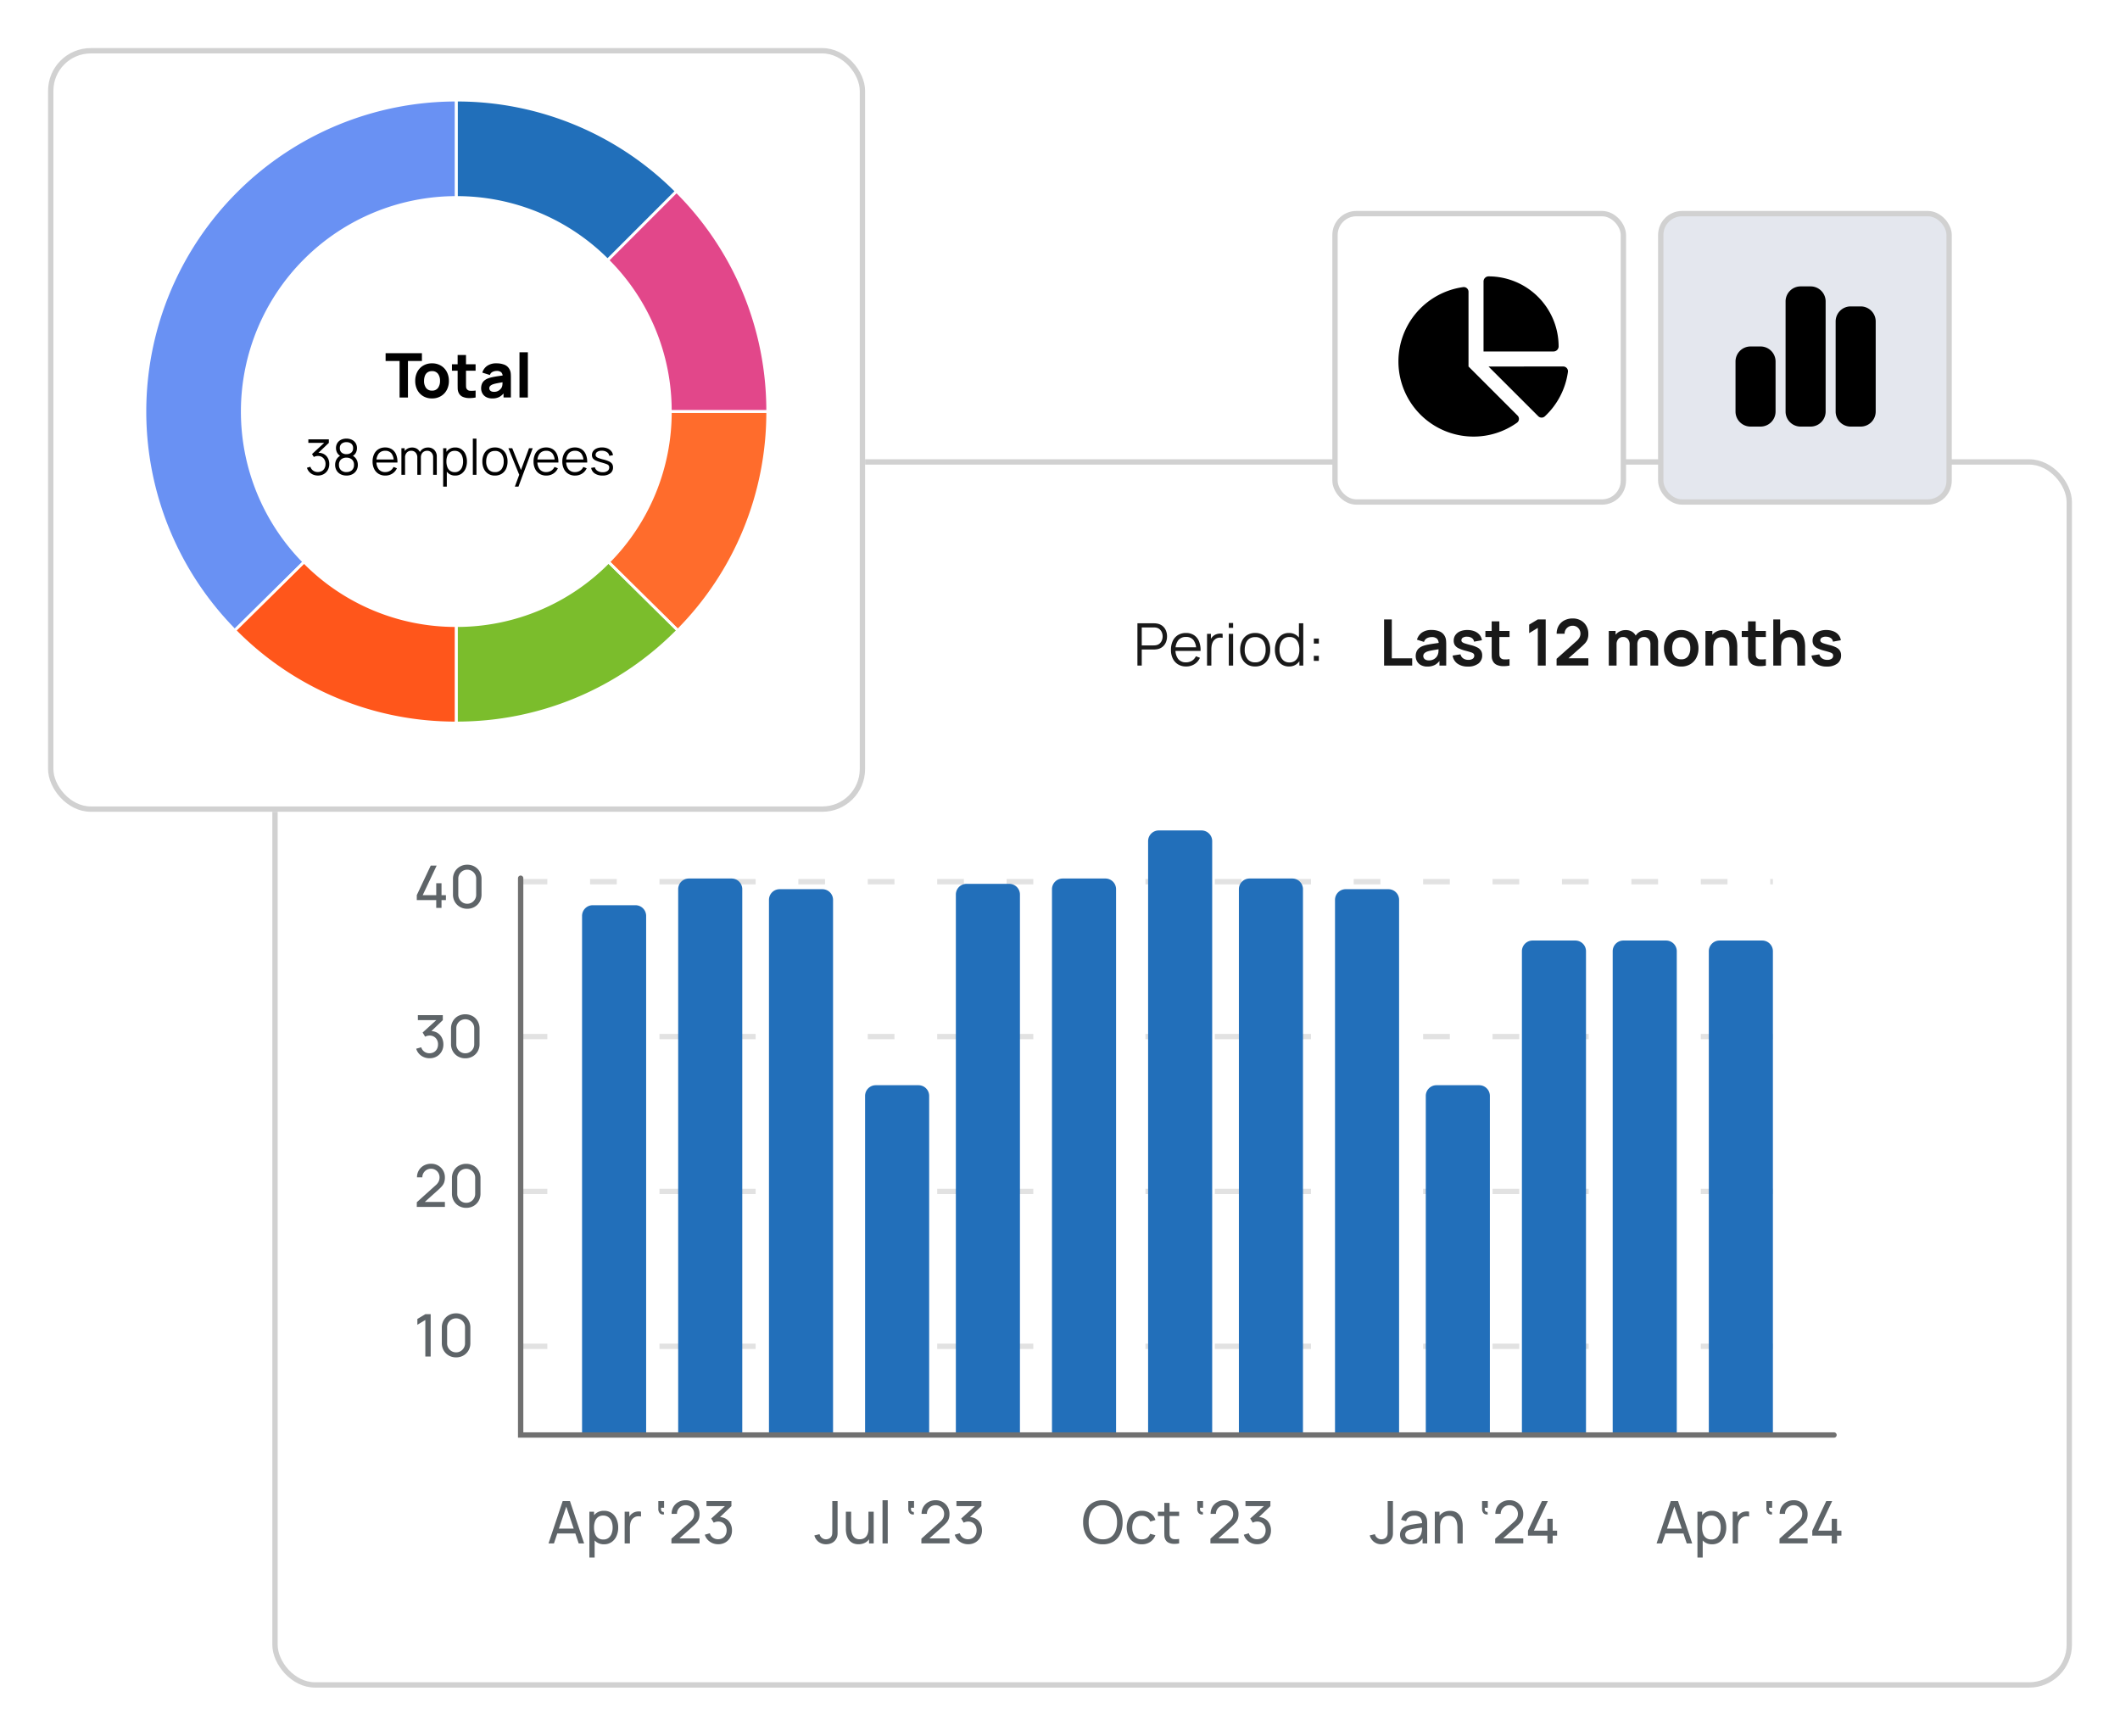 <svg xmlns="http://www.w3.org/2000/svg" xmlns:xlink="http://www.w3.org/1999/xlink" width="396.999" height="325" viewBox="0 0 396.999 325">
  <defs>
    <filter id="Rectangle_9702" x="41.999" y="77" width="355" height="248" filterUnits="userSpaceOnUse">
      <feOffset dy="3" input="SourceAlpha"/>
      <feGaussianBlur stdDeviation="3" result="blur"/>
      <feFlood flood-opacity="0.102"/>
      <feComposite operator="in" in2="blur"/>
      <feComposite in="SourceGraphic"/>
    </filter>
    <clipPath id="clip-path">
      <rect width="234.5" height="90.536" fill="none"/>
    </clipPath>
    <filter id="Rectangle_9703" x="0" y="0" width="171" height="161" filterUnits="userSpaceOnUse">
      <feOffset dy="3" input="SourceAlpha"/>
      <feGaussianBlur stdDeviation="3" result="blur-2"/>
      <feFlood flood-opacity="0.161"/>
      <feComposite operator="in" in2="blur-2"/>
      <feComposite in="SourceGraphic"/>
    </filter>
  </defs>
  <g id="platform-realtimeanalytics" transform="translate(-462.001 -3446)">
    <g id="Group_18054" data-name="Group 18054">
      <g transform="matrix(1, 0, 0, 1, 462, 3446)" filter="url(#Rectangle_9702)">
        <g id="Rectangle_9702-2" data-name="Rectangle 9702" transform="translate(51 83)" fill="#fff" stroke="#d1d1d1" stroke-width="1">
          <rect width="337" height="230" rx="8" stroke="none"/>
          <rect x="0.5" y="0.5" width="336" height="229" rx="7.5" fill="none"/>
        </g>
      </g>
      <g id="Group_18058" data-name="Group 18058" transform="translate(9.73 35)">
        <path id="Path_24677" data-name="Path 24677" d="M.77,0V-7.92H3.828q.116,0,.261.008a2.342,2.342,0,0,1,.294.036,2.205,2.205,0,0,1,1.053.432,2.154,2.154,0,0,1,.655.85,2.808,2.808,0,0,1,.223,1.133,2.764,2.764,0,0,1-.226,1.127,2.178,2.178,0,0,1-.657.85,2.2,2.2,0,0,1-1.048.432q-.149.022-.294.033t-.261.011H1.579V0Zm.809-3.778H3.806q.1,0,.231-.011A2,2,0,0,0,4.3-3.828a1.368,1.368,0,0,0,.668-.336,1.563,1.563,0,0,0,.391-.589,1.985,1.985,0,0,0,.129-.709,2.007,2.007,0,0,0-.129-.712,1.559,1.559,0,0,0-.391-.591A1.368,1.368,0,0,0,4.3-7.1a1.72,1.72,0,0,0-.259-.036q-.132-.008-.231-.008H1.579ZM9.889.165a2.846,2.846,0,0,1-1.5-.385A2.607,2.607,0,0,1,7.4-1.3a3.6,3.6,0,0,1-.352-1.639,3.8,3.8,0,0,1,.346-1.683A2.569,2.569,0,0,1,8.368-5.72a2.8,2.8,0,0,1,1.488-.385,2.694,2.694,0,0,1,1.5.4A2.5,2.5,0,0,1,12.3-4.543a4.3,4.3,0,0,1,.292,1.8h-.825V-3.03a2.816,2.816,0,0,0-.5-1.743,1.681,1.681,0,0,0-1.389-.589,1.785,1.785,0,0,0-1.466.622A2.729,2.729,0,0,0,7.9-2.97a2.669,2.669,0,0,0,.509,1.741A1.763,1.763,0,0,0,9.856-.61,2.074,2.074,0,0,0,10.97-.9a2.027,2.027,0,0,0,.751-.85l.753.291a2.683,2.683,0,0,1-1.037,1.2A2.869,2.869,0,0,1,9.889.165ZM7.618-2.745v-.676h4.537v.676ZM13.805,0V-5.94h.726v1.43L14.388-4.7a2.1,2.1,0,0,1,.259-.487,1.7,1.7,0,0,1,.347-.366,1.6,1.6,0,0,1,.539-.311,2.314,2.314,0,0,1,.622-.127,1.849,1.849,0,0,1,.572.047v.759a1.961,1.961,0,0,0-.71-.039,1.352,1.352,0,0,0-.709.308,1.482,1.482,0,0,0-.445.553,2.4,2.4,0,0,0-.2.682,5.228,5.228,0,0,0-.05.712V0ZM17.88-7.067v-.908h.809v.908ZM17.88,0V-5.94h.809V0Zm4.939.165a2.746,2.746,0,0,1-1.512-.4,2.612,2.612,0,0,1-.963-1.111,3.766,3.766,0,0,1-.335-1.628,3.719,3.719,0,0,1,.341-1.639,2.594,2.594,0,0,1,.971-1.1,2.772,2.772,0,0,1,1.5-.393,2.785,2.785,0,0,1,1.521.4A2.573,2.573,0,0,1,25.3-4.6a3.774,3.774,0,0,1,.333,1.625A3.789,3.789,0,0,1,25.3-1.334a2.567,2.567,0,0,1-.968,1.1A2.792,2.792,0,0,1,22.819.165Zm0-.775a1.711,1.711,0,0,0,1.474-.657,2.809,2.809,0,0,0,.484-1.708,2.76,2.76,0,0,0-.487-1.716,1.733,1.733,0,0,0-1.471-.638,1.881,1.881,0,0,0-1.1.3,1.788,1.788,0,0,0-.643.831,3.285,3.285,0,0,0-.212,1.224,2.754,2.754,0,0,0,.495,1.719A1.723,1.723,0,0,0,22.819-.61ZM29.15.165A2.4,2.4,0,0,1,27.731-.25a2.656,2.656,0,0,1-.9-1.125,3.92,3.92,0,0,1-.313-1.6,3.936,3.936,0,0,1,.311-1.595,2.634,2.634,0,0,1,.894-1.122,2.356,2.356,0,0,1,1.4-.413,2.366,2.366,0,0,1,1.408.407,2.517,2.517,0,0,1,.866,1.114,4.153,4.153,0,0,1,.294,1.609,4.184,4.184,0,0,1-.292,1.6A2.566,2.566,0,0,1,30.536-.25,2.28,2.28,0,0,1,29.15.165Zm.082-.754A1.7,1.7,0,0,0,30.278-.9a1.834,1.834,0,0,0,.616-.85,3.478,3.478,0,0,0,.2-1.229,3.466,3.466,0,0,0-.2-1.235,1.809,1.809,0,0,0-.613-.839,1.69,1.69,0,0,0-1.031-.3,1.711,1.711,0,0,0-1.056.313,1.837,1.837,0,0,0-.619.853,3.447,3.447,0,0,0-.2,1.21,3.4,3.4,0,0,0,.206,1.218A1.888,1.888,0,0,0,28.2-.9,1.66,1.66,0,0,0,29.233-.589ZM31.1,0V-4.471h-.088V-7.92h.814V0ZM33.8-.88v-.941h.941V-.88Zm.006-3.24v-.94h.94v.94Z" transform="translate(664.5 3535.63)" fill="#191919"/>
        <path id="Path_24676" data-name="Path 24676" d="M.96,0V-8.64H2.406v7.284H6.222V0ZM9.054.18A2.437,2.437,0,0,1,7.866-.087,1.826,1.826,0,0,1,7.131-.8a1.965,1.965,0,0,1-.249-.978,2.176,2.176,0,0,1,.156-.843,1.686,1.686,0,0,1,.48-.648,2.561,2.561,0,0,1,.84-.447,7.922,7.922,0,0,1,.915-.228q.525-.1,1.14-.189T11.7-4.32l-.516.294a1.366,1.366,0,0,0-.3-.99,1.392,1.392,0,0,0-1.032-.318,1.869,1.869,0,0,0-.846.2,1.132,1.132,0,0,0-.57.7l-1.32-.414a2.447,2.447,0,0,1,.915-1.32,3,3,0,0,1,1.821-.5,3.829,3.829,0,0,1,1.521.282,1.886,1.886,0,0,1,.975.924,1.968,1.968,0,0,1,.21.7,7.774,7.774,0,0,1,.036.777V0H11.328V-1.4l.21.228A2.893,2.893,0,0,1,10.515-.147,2.962,2.962,0,0,1,9.054.18ZM9.342-.972a1.862,1.862,0,0,0,.84-.174,1.672,1.672,0,0,0,.555-.426,1.5,1.5,0,0,0,.279-.474,1.854,1.854,0,0,0,.129-.633q.015-.357.015-.579l.444.132q-.654.1-1.122.18t-.8.147a5.521,5.521,0,0,0-.594.153,1.838,1.838,0,0,0-.426.21.9.9,0,0,0-.267.276.7.7,0,0,0-.093.366.754.754,0,0,0,.12.423.823.823,0,0,0,.351.291A1.35,1.35,0,0,0,9.342-.972ZM16.656.18a3.26,3.26,0,0,1-1.95-.54,2.24,2.24,0,0,1-.912-1.518l1.476-.228a1.247,1.247,0,0,0,.5.756,1.662,1.662,0,0,0,.984.276,1.356,1.356,0,0,0,.807-.207.663.663,0,0,0,.285-.567.566.566,0,0,0-.105-.357,1.04,1.04,0,0,0-.459-.261q-.354-.126-1.086-.318a6.5,6.5,0,0,1-1.3-.465,1.7,1.7,0,0,1-.69-.591A1.553,1.553,0,0,1,14-4.668a1.783,1.783,0,0,1,.318-1.056,2.031,2.031,0,0,1,.888-.693,3.41,3.41,0,0,1,1.344-.243,3.589,3.589,0,0,1,1.341.234,2.327,2.327,0,0,1,.945.666,2,2,0,0,1,.444,1.014l-1.476.264a.933.933,0,0,0-.375-.654,1.545,1.545,0,0,0-.855-.27,1.442,1.442,0,0,0-.822.153.568.568,0,0,0-.312.513.444.444,0,0,0,.126.318,1.349,1.349,0,0,0,.507.264q.381.132,1.137.324a5.414,5.414,0,0,1,1.239.453,1.691,1.691,0,0,1,.672.609,1.672,1.672,0,0,1,.207.858,1.845,1.845,0,0,1-.711,1.536A3.107,3.107,0,0,1,16.656.18ZM24.45,0a6.029,6.029,0,0,1-1.257.105,2.9,2.9,0,0,1-1.1-.228A1.507,1.507,0,0,1,21.354-.8a1.932,1.932,0,0,1-.234-.858q-.012-.438-.012-.99V-8.28h1.44v5.55q0,.39.009.684a.965.965,0,0,0,.123.48.837.837,0,0,0,.69.4,4.634,4.634,0,0,0,1.08-.048ZM19.932-5.346V-6.48H24.45v1.134ZM29.748,0V-7.062l-1.62.99v-1.6l1.62-.972h1.476V0Zm3.516-.012v-1.26l3.7-3.294a2.5,2.5,0,0,0,.6-.726,1.5,1.5,0,0,0,.168-.66,1.576,1.576,0,0,0-.186-.771,1.408,1.408,0,0,0-.513-.537,1.425,1.425,0,0,0-.753-.2,1.515,1.515,0,0,0-.795.207,1.473,1.473,0,0,0-.537.549,1.394,1.394,0,0,0-.18.738H33.276a2.861,2.861,0,0,1,.387-1.506,2.645,2.645,0,0,1,1.068-1,3.367,3.367,0,0,1,1.575-.354,3,3,0,0,1,1.488.369,2.705,2.705,0,0,1,1.038,1.02,2.927,2.927,0,0,1,.378,1.5A2.807,2.807,0,0,1,39.042-4.9a2.458,2.458,0,0,1-.5.774q-.333.354-.825.786L35.094-1.014l-.132-.36H39.21V-.012ZM50.832,0V-3.936a1.523,1.523,0,0,0-.33-1.041,1.13,1.13,0,0,0-.894-.375,1.227,1.227,0,0,0-.624.159,1.129,1.129,0,0,0-.438.468,1.563,1.563,0,0,0-.162.735l-.642-.378a2.212,2.212,0,0,1,.3-1.185,2.177,2.177,0,0,1,.837-.8,2.415,2.415,0,0,1,1.176-.288A2.087,2.087,0,0,1,51.7-6,2.457,2.457,0,0,1,52.278-4.3V0ZM43.038,0V-6.48h1.278v2.01h.18V0Zm3.906,0V-3.918a1.554,1.554,0,0,0-.33-1.056,1.133,1.133,0,0,0-.9-.378,1.121,1.121,0,0,0-.885.378,1.434,1.434,0,0,0-.333.984l-.648-.432a2.111,2.111,0,0,1,.312-1.134,2.238,2.238,0,0,1,.843-.8,2.437,2.437,0,0,1,1.191-.291,2.233,2.233,0,0,1,1.215.309,1.915,1.915,0,0,1,.732.84,2.845,2.845,0,0,1,.243,1.2V0ZM56.6.18a3.223,3.223,0,0,1-1.7-.438,2.983,2.983,0,0,1-1.125-1.209,3.8,3.8,0,0,1-.4-1.773,3.756,3.756,0,0,1,.408-1.788,3.008,3.008,0,0,1,1.134-1.2A3.222,3.222,0,0,1,56.6-6.66a3.235,3.235,0,0,1,1.7.438A3,3,0,0,1,59.43-5.013a3.78,3.78,0,0,1,.4,1.773,3.77,3.77,0,0,1-.4,1.779A3,3,0,0,1,58.3-.255,3.24,3.24,0,0,1,56.6.18Zm0-1.356a1.484,1.484,0,0,0,1.284-.576A2.464,2.464,0,0,0,58.3-3.24a2.425,2.425,0,0,0-.426-1.5A1.5,1.5,0,0,0,56.6-5.3a1.638,1.638,0,0,0-.957.261,1.532,1.532,0,0,0-.555.726,2.972,2.972,0,0,0-.18,1.077,2.413,2.413,0,0,0,.429,1.5A1.492,1.492,0,0,0,56.6-1.176ZM65.634,0V-3.12a6.087,6.087,0,0,0-.042-.678,2.432,2.432,0,0,0-.195-.717,1.389,1.389,0,0,0-.456-.567,1.358,1.358,0,0,0-.819-.222,1.717,1.717,0,0,0-.546.09,1.244,1.244,0,0,0-.489.309,1.552,1.552,0,0,0-.351.6,3.028,3.028,0,0,0-.132.975L61.746-3.7a3.436,3.436,0,0,1,.321-1.5,2.552,2.552,0,0,1,.945-1.071,2.8,2.8,0,0,1,1.536-.4,2.594,2.594,0,0,1,1.188.24,2.1,2.1,0,0,1,.744.612,2.664,2.664,0,0,1,.408.792,4.062,4.062,0,0,1,.171.8q.039.375.039.609V0ZM61.14,0V-6.48h1.29v2.01H62.6V0ZM72.456,0A6.029,6.029,0,0,1,71.2.105a2.9,2.9,0,0,1-1.1-.228A1.507,1.507,0,0,1,69.36-.8a1.932,1.932,0,0,1-.234-.858q-.012-.438-.012-.99V-8.28h1.44v5.55q0,.39.009.684a.965.965,0,0,0,.123.48.837.837,0,0,0,.69.4,4.634,4.634,0,0,0,1.08-.048ZM67.938-5.346V-6.48h4.518v1.134ZM78.336,0V-3.12a6.087,6.087,0,0,0-.042-.678,2.432,2.432,0,0,0-.195-.717,1.389,1.389,0,0,0-.456-.567,1.358,1.358,0,0,0-.819-.222,1.717,1.717,0,0,0-.546.09,1.244,1.244,0,0,0-.489.309,1.552,1.552,0,0,0-.351.6,3.028,3.028,0,0,0-.132.975L74.448-3.7a3.436,3.436,0,0,1,.321-1.5,2.552,2.552,0,0,1,.945-1.071,2.8,2.8,0,0,1,1.536-.4,2.594,2.594,0,0,1,1.188.24,2.1,2.1,0,0,1,.744.612,2.664,2.664,0,0,1,.408.792,4.063,4.063,0,0,1,.171.8q.039.375.039.609V0ZM73.842,0V-8.64h1.29v4.548h.174V0Zm10.02.18a3.26,3.26,0,0,1-1.95-.54A2.24,2.24,0,0,1,81-1.878l1.476-.228a1.247,1.247,0,0,0,.5.756,1.662,1.662,0,0,0,.984.276,1.356,1.356,0,0,0,.807-.207.663.663,0,0,0,.285-.567.566.566,0,0,0-.105-.357,1.04,1.04,0,0,0-.459-.261q-.354-.126-1.086-.318a6.5,6.5,0,0,1-1.3-.465,1.7,1.7,0,0,1-.69-.591,1.553,1.553,0,0,1-.21-.828,1.783,1.783,0,0,1,.318-1.056,2.031,2.031,0,0,1,.888-.693A3.41,3.41,0,0,1,83.76-6.66a3.589,3.589,0,0,1,1.341.234,2.327,2.327,0,0,1,.945.666,2,2,0,0,1,.444,1.014l-1.476.264a.933.933,0,0,0-.375-.654,1.545,1.545,0,0,0-.855-.27,1.442,1.442,0,0,0-.822.153.568.568,0,0,0-.312.513.444.444,0,0,0,.126.318,1.349,1.349,0,0,0,.507.264q.381.132,1.137.324a5.414,5.414,0,0,1,1.239.453,1.691,1.691,0,0,1,.672.609,1.672,1.672,0,0,1,.207.858,1.845,1.845,0,0,1-.711,1.536A3.107,3.107,0,0,1,83.862.18Z" transform="translate(710.5 3535.63)" fill="#191919"/>
      </g>
      <path id="Path_24697" data-name="Path 24697" d="M4.191,0V-1.457H.55v-.929L3.162-7.92H4.273L1.661-2.387h2.53V-4.615h.99v2.228h.825v.929H5.181V0ZM10,.165A2.685,2.685,0,0,1,8.627-.184a2.575,2.575,0,0,1-.951-.951,2.685,2.685,0,0,1-.349-1.372v-2.9a2.7,2.7,0,0,1,.349-1.375,2.548,2.548,0,0,1,.951-.951A2.7,2.7,0,0,1,10-8.085a2.717,2.717,0,0,1,1.375.347,2.522,2.522,0,0,1,.951.951,2.717,2.717,0,0,1,.347,1.375v2.9a2.7,2.7,0,0,1-.347,1.372,2.548,2.548,0,0,1-.951.951A2.7,2.7,0,0,1,10,.165Zm0-.94A1.627,1.627,0,0,0,10.846-1a1.7,1.7,0,0,0,.6-.608,1.631,1.631,0,0,0,.226-.844V-5.472a1.627,1.627,0,0,0-.226-.847,1.708,1.708,0,0,0-.6-.6A1.627,1.627,0,0,0,10-7.15a1.631,1.631,0,0,0-.844.226,1.7,1.7,0,0,0-.608.6,1.627,1.627,0,0,0-.225.847v3.019a1.631,1.631,0,0,0,.225.844A1.694,1.694,0,0,0,9.155-1,1.631,1.631,0,0,0,10-.775ZM2.943,28.154a2.745,2.745,0,0,1-1.095-.217,2.515,2.515,0,0,1-.872-.616,2.46,2.46,0,0,1-.536-.949l.94-.269a1.56,1.56,0,0,0,.605.836,1.63,1.63,0,0,0,.951.281A1.683,1.683,0,0,0,3.776,27a1.457,1.457,0,0,0,.55-.58,1.794,1.794,0,0,0,.2-.853,1.657,1.657,0,0,0-.44-1.2,1.526,1.526,0,0,0-1.155-.459,1.692,1.692,0,0,0-.415.055,1.809,1.809,0,0,0-.4.154l-.473-.776L4.57,20.685l.127.33H.753V20.08H5.423v.941l-2.5,2.4-.011-.346a2.5,2.5,0,0,1,1.375.258,2.235,2.235,0,0,1,.916.9,2.683,2.683,0,0,1,.327,1.337,2.609,2.609,0,0,1-.341,1.342,2.474,2.474,0,0,1-.924.916A2.615,2.615,0,0,1,2.943,28.154Zm6.688.011a2.685,2.685,0,0,1-1.372-.349,2.575,2.575,0,0,1-.951-.951,2.685,2.685,0,0,1-.349-1.372v-2.9a2.7,2.7,0,0,1,.349-1.375,2.548,2.548,0,0,1,.951-.951,2.9,2.9,0,0,1,2.747,0,2.522,2.522,0,0,1,.952.951,2.717,2.717,0,0,1,.346,1.375v2.9a2.7,2.7,0,0,1-.346,1.372,2.548,2.548,0,0,1-.952.951A2.7,2.7,0,0,1,9.63,28.165Zm0-.941A1.627,1.627,0,0,0,10.477,27a1.7,1.7,0,0,0,.605-.608,1.631,1.631,0,0,0,.226-.844v-3.02a1.627,1.627,0,0,0-.226-.847,1.708,1.708,0,0,0-.605-.6,1.7,1.7,0,0,0-1.691,0,1.7,1.7,0,0,0-.608.6,1.627,1.627,0,0,0-.226.847v3.02a1.631,1.631,0,0,0,.226.844A1.694,1.694,0,0,0,8.786,27,1.631,1.631,0,0,0,9.63,27.225ZM.55,55.994l.006-.88L4.07,51.952a2.266,2.266,0,0,0,.591-.751,1.841,1.841,0,0,0,.151-.729,1.643,1.643,0,0,0-.209-.825,1.554,1.554,0,0,0-1.386-.8,1.594,1.594,0,0,0-.841.223,1.63,1.63,0,0,0-.58.591,1.543,1.543,0,0,0-.206.8h-1a2.511,2.511,0,0,1,.346-1.323,2.465,2.465,0,0,1,.943-.9,2.773,2.773,0,0,1,1.356-.327,2.582,2.582,0,0,1,1.32.338,2.5,2.5,0,0,1,.921.918,2.556,2.556,0,0,1,.338,1.312,2.787,2.787,0,0,1-.129.9,2.181,2.181,0,0,1-.4.7,6.711,6.711,0,0,1-.676.685L1.689,55.389l-.127-.33H5.814v.935Zm9.256.171a2.685,2.685,0,0,1-1.372-.349,2.575,2.575,0,0,1-.951-.951,2.685,2.685,0,0,1-.349-1.372v-2.9a2.7,2.7,0,0,1,.349-1.375,2.548,2.548,0,0,1,.951-.951,2.9,2.9,0,0,1,2.747,0,2.522,2.522,0,0,1,.952.951,2.717,2.717,0,0,1,.346,1.375v2.9a2.7,2.7,0,0,1-.346,1.372,2.548,2.548,0,0,1-.952.951A2.7,2.7,0,0,1,9.806,56.165Zm0-.941A1.627,1.627,0,0,0,10.653,55a1.7,1.7,0,0,0,.605-.608,1.631,1.631,0,0,0,.226-.844v-3.02a1.627,1.627,0,0,0-.226-.847,1.708,1.708,0,0,0-.605-.6,1.7,1.7,0,0,0-1.691,0,1.7,1.7,0,0,0-.608.6,1.627,1.627,0,0,0-.226.847v3.02a1.631,1.631,0,0,0,.226.844A1.694,1.694,0,0,0,8.962,55,1.631,1.631,0,0,0,9.806,55.224ZM2.151,84V77.163l-1.491.9V76.971l1.491-.891h1V84Zm5.758.165a2.685,2.685,0,0,1-1.372-.349,2.575,2.575,0,0,1-.951-.951,2.685,2.685,0,0,1-.349-1.372v-2.9a2.7,2.7,0,0,1,.349-1.375,2.548,2.548,0,0,1,.951-.951,2.7,2.7,0,0,1,1.372-.346,2.717,2.717,0,0,1,1.375.346,2.522,2.522,0,0,1,.951.951,2.717,2.717,0,0,1,.347,1.375v2.9a2.7,2.7,0,0,1-.347,1.372,2.548,2.548,0,0,1-.951.951A2.7,2.7,0,0,1,7.909,84.165Zm0-.94A1.627,1.627,0,0,0,8.756,83a1.7,1.7,0,0,0,.6-.608,1.631,1.631,0,0,0,.226-.844v-3.02a1.627,1.627,0,0,0-.226-.847,1.708,1.708,0,0,0-.6-.6,1.7,1.7,0,0,0-1.691,0,1.7,1.7,0,0,0-.608.6,1.627,1.627,0,0,0-.225.847v3.02a1.631,1.631,0,0,0,.225.844A1.694,1.694,0,0,0,7.065,83,1.631,1.631,0,0,0,7.909,83.225Z" transform="translate(539.5 3616)" fill="#5e6468"/>
      <path id="Path_24695" data-name="Path 24695" d="M2.2.16A2.218,2.218,0,0,1,.792-.292,2.272,2.272,0,0,1,0-1.5l.974-.231a1.2,1.2,0,0,0,.426.682,1.184,1.184,0,0,0,.778.281,1.359,1.359,0,0,0,.583-.14.965.965,0,0,0,.457-.459,1.249,1.249,0,0,0,.126-.487q.017-.267.017-.63V-7.92h.99v5.434q0,.341,0,.611a2.585,2.585,0,0,1-.055.514,1.679,1.679,0,0,1-.2.5A1.874,1.874,0,0,1,3.3-.091,2.408,2.408,0,0,1,2.2.16ZM8.261.154a2.413,2.413,0,0,1-.982-.181A1.954,1.954,0,0,1,6.6-.512a2.385,2.385,0,0,1-.423-.671,3.362,3.362,0,0,1-.217-.753A4.458,4.458,0,0,1,5.9-2.657V-5.94h.99v2.976a4.17,4.17,0,0,0,.077.809,2.229,2.229,0,0,0,.261.7,1.363,1.363,0,0,0,.495.5A1.523,1.523,0,0,0,8.5-.775,1.723,1.723,0,0,0,9.168-.9a1.367,1.367,0,0,0,.517-.377,1.723,1.723,0,0,0,.33-.635,3.13,3.13,0,0,0,.116-.9l.643.2a3.274,3.274,0,0,1-.311,1.479,2.242,2.242,0,0,1-.874.954A2.565,2.565,0,0,1,8.261.154ZM10.241,0V-1.59h-.11V-5.94h.984V0Zm2.524,0V-8.085h.979V0Zm5.9-5.445L18.606-5.9a.451.451,0,0,1-.347-.088.49.49,0,0,1-.148-.286,1.443,1.443,0,0,1-.011-.4h.567V-7.92H17.589v1.408a1.2,1.2,0,0,0,.283.869A.832.832,0,0,0,18.667-5.445Zm1.375,5.44.006-.88,3.514-3.162a2.266,2.266,0,0,0,.591-.751,1.841,1.841,0,0,0,.151-.729,1.643,1.643,0,0,0-.209-.825,1.565,1.565,0,0,0-.569-.583,1.566,1.566,0,0,0-.817-.214,1.594,1.594,0,0,0-.842.223,1.63,1.63,0,0,0-.58.591,1.543,1.543,0,0,0-.206.8h-1a2.511,2.511,0,0,1,.346-1.323,2.465,2.465,0,0,1,.943-.9,2.773,2.773,0,0,1,1.356-.327,2.582,2.582,0,0,1,1.32.338,2.5,2.5,0,0,1,.921.918,2.556,2.556,0,0,1,.338,1.312,2.787,2.787,0,0,1-.129.9,2.181,2.181,0,0,1-.4.7,6.711,6.711,0,0,1-.676.685L21.181-.61l-.126-.33h4.251v.935ZM28.8.154A2.745,2.745,0,0,1,27.7-.063a2.515,2.515,0,0,1-.872-.616,2.46,2.46,0,0,1-.536-.949l.941-.27a1.56,1.56,0,0,0,.6.836,1.63,1.63,0,0,0,.951.281A1.683,1.683,0,0,0,29.631-1a1.457,1.457,0,0,0,.55-.58,1.794,1.794,0,0,0,.2-.852,1.657,1.657,0,0,0-.44-1.2,1.526,1.526,0,0,0-1.155-.459,1.692,1.692,0,0,0-.415.055,1.809,1.809,0,0,0-.4.154l-.473-.776,2.937-2.656.127.33H26.609V-7.92h4.67v.94l-2.5,2.4-.011-.346a2.5,2.5,0,0,1,1.375.259,2.235,2.235,0,0,1,.916.9,2.683,2.683,0,0,1,.327,1.337,2.609,2.609,0,0,1-.341,1.342,2.474,2.474,0,0,1-.924.916A2.615,2.615,0,0,1,28.8.154Z" transform="translate(614.5 3735)" fill="#5e6468"/>
      <path id="Path_24692" data-name="Path 24692" d="M4.026.165A3.677,3.677,0,0,1,2.019-.357,3.341,3.341,0,0,1,.762-1.809,5.054,5.054,0,0,1,.33-3.96,5.054,5.054,0,0,1,.762-6.11,3.341,3.341,0,0,1,2.019-7.562a3.677,3.677,0,0,1,2.007-.523,3.688,3.688,0,0,1,2.013.523A3.323,3.323,0,0,1,7.293-6.11a5.082,5.082,0,0,1,.429,2.15,5.082,5.082,0,0,1-.429,2.151A3.323,3.323,0,0,1,6.039-.357,3.688,3.688,0,0,1,4.026.165Zm0-.935a2.528,2.528,0,0,0,1.477-.4,2.441,2.441,0,0,0,.885-1.125A4.383,4.383,0,0,0,6.683-3.96a4.357,4.357,0,0,0-.294-1.667A2.427,2.427,0,0,0,5.5-6.743,2.6,2.6,0,0,0,4.026-7.15a2.515,2.515,0,0,0-1.471.4,2.454,2.454,0,0,0-.883,1.122,4.431,4.431,0,0,0-.3,1.672A4.24,4.24,0,0,0,1.661-2.3,2.462,2.462,0,0,0,2.549-1.18,2.587,2.587,0,0,0,4.026-.77Zm7.3.935a2.777,2.777,0,0,1-1.532-.4,2.588,2.588,0,0,1-.96-1.114A3.907,3.907,0,0,1,8.492-2.97a3.857,3.857,0,0,1,.349-1.636,2.585,2.585,0,0,1,.971-1.1,2.814,2.814,0,0,1,1.523-.4,2.81,2.81,0,0,1,1.62.462,2.227,2.227,0,0,1,.91,1.265l-.968.292a1.6,1.6,0,0,0-.608-.8,1.676,1.676,0,0,0-.965-.286,1.688,1.688,0,0,0-1.007.283,1.675,1.675,0,0,0-.589.781,3.226,3.226,0,0,0-.2,1.141,2.68,2.68,0,0,0,.459,1.6,1.551,1.551,0,0,0,1.334.608,1.661,1.661,0,0,0,.968-.267,1.631,1.631,0,0,0,.583-.773l.99.259A2.543,2.543,0,0,1,12.9-.275,2.763,2.763,0,0,1,11.325.165ZM18.309,0a4.489,4.489,0,0,1-1.042.085,2.326,2.326,0,0,1-.916-.209,1.3,1.3,0,0,1-.611-.591,1.729,1.729,0,0,1-.19-.712q-.014-.36-.014-.817V-7.59h.979v5.3q0,.363.008.622a.964.964,0,0,0,.113.446.808.808,0,0,0,.63.412,3.657,3.657,0,0,0,1.042-.033ZM14.333-5.132V-5.94h3.977v.808Zm8.459-.313L22.731-5.9a.451.451,0,0,1-.347-.088.49.49,0,0,1-.148-.286,1.443,1.443,0,0,1-.011-.4h.567V-7.92H21.714v1.408A1.2,1.2,0,0,0,22-5.643.832.832,0,0,0,22.792-5.445Zm1.375,5.44.006-.88,3.514-3.162a2.266,2.266,0,0,0,.591-.751,1.841,1.841,0,0,0,.151-.729,1.643,1.643,0,0,0-.209-.825,1.565,1.565,0,0,0-.569-.583,1.566,1.566,0,0,0-.817-.214,1.594,1.594,0,0,0-.842.223,1.63,1.63,0,0,0-.58.591,1.543,1.543,0,0,0-.206.8h-1a2.511,2.511,0,0,1,.346-1.323,2.465,2.465,0,0,1,.943-.9,2.773,2.773,0,0,1,1.356-.327,2.582,2.582,0,0,1,1.32.338,2.5,2.5,0,0,1,.921.918,2.556,2.556,0,0,1,.338,1.312,2.787,2.787,0,0,1-.129.9,2.181,2.181,0,0,1-.4.7,6.711,6.711,0,0,1-.676.685L25.306-.61l-.126-.33h4.251v.935Zm8.756.159a2.745,2.745,0,0,1-1.095-.217,2.515,2.515,0,0,1-.872-.616,2.46,2.46,0,0,1-.536-.949l.941-.27a1.56,1.56,0,0,0,.6.836,1.63,1.63,0,0,0,.951.281A1.683,1.683,0,0,0,33.756-1a1.457,1.457,0,0,0,.55-.58,1.794,1.794,0,0,0,.2-.852,1.657,1.657,0,0,0-.44-1.2,1.526,1.526,0,0,0-1.155-.459,1.692,1.692,0,0,0-.415.055,1.809,1.809,0,0,0-.4.154l-.473-.776,2.937-2.656.126.33H30.734V-7.92H35.4v.94l-2.5,2.4-.011-.346a2.5,2.5,0,0,1,1.375.259,2.235,2.235,0,0,1,.916.9,2.683,2.683,0,0,1,.327,1.337,2.609,2.609,0,0,1-.341,1.342,2.474,2.474,0,0,1-.924.916A2.615,2.615,0,0,1,32.923.154Z" transform="translate(664.5 3735)" fill="#5e6468"/>
      <path id="Path_24693" data-name="Path 24693" d="M2.2.16A2.218,2.218,0,0,1,.792-.292,2.272,2.272,0,0,1,0-1.5l.974-.231a1.2,1.2,0,0,0,.426.682,1.184,1.184,0,0,0,.778.281,1.359,1.359,0,0,0,.583-.14.965.965,0,0,0,.457-.459,1.249,1.249,0,0,0,.126-.487q.017-.267.017-.63V-7.92h.99v5.434q0,.341,0,.611a2.585,2.585,0,0,1-.055.514,1.679,1.679,0,0,1-.2.5A1.874,1.874,0,0,1,3.3-.091,2.408,2.408,0,0,1,2.2.16ZM7.694.165A2.3,2.3,0,0,1,6.581-.08,1.682,1.682,0,0,1,5.9-.726a1.75,1.75,0,0,1-.228-.88,1.736,1.736,0,0,1,.179-.811,1.586,1.586,0,0,1,.5-.572,2.613,2.613,0,0,1,.776-.36,9.267,9.267,0,0,1,.949-.2q.525-.085,1.064-.157t1.007-.137l-.352.2a1.686,1.686,0,0,0-.316-1.171,1.465,1.465,0,0,0-1.147-.379,1.785,1.785,0,0,0-.943.245,1.326,1.326,0,0,0-.569.795l-.93-.28A2.172,2.172,0,0,1,6.727-5.66a2.707,2.707,0,0,1,1.622-.445,3.087,3.087,0,0,1,1.389.289,1.708,1.708,0,0,1,.833.872,1.875,1.875,0,0,1,.16.6,6.607,6.607,0,0,1,.033.674V0H9.895V-1.424l.2.132A2.443,2.443,0,0,1,9.16-.2,2.757,2.757,0,0,1,7.694.165Zm.149-.819a2.062,2.062,0,0,0,.916-.19,1.716,1.716,0,0,0,.624-.5,1.619,1.619,0,0,0,.308-.679,2.33,2.33,0,0,0,.091-.613q.008-.338.008-.52l.341.149q-.479.066-.941.126t-.875.129a6.9,6.9,0,0,0-.742.162,2.344,2.344,0,0,0-.454.2,1.013,1.013,0,0,0-.341.311.816.816,0,0,0-.129.47.929.929,0,0,0,.124.462.914.914,0,0,0,.385.358A1.471,1.471,0,0,0,7.843-.655ZM16.423,0V-2.976a4.35,4.35,0,0,0-.074-.814,2.15,2.15,0,0,0-.259-.7,1.37,1.37,0,0,0-.495-.492,1.535,1.535,0,0,0-.784-.181,1.736,1.736,0,0,0-.668.124,1.333,1.333,0,0,0-.514.377,1.785,1.785,0,0,0-.333.635,3.055,3.055,0,0,0-.118.9l-.644-.2a3.27,3.27,0,0,1,.311-1.482,2.246,2.246,0,0,1,.874-.951,2.565,2.565,0,0,1,1.328-.333,2.409,2.409,0,0,1,.985.181,1.978,1.978,0,0,1,.676.481,2.334,2.334,0,0,1,.424.671,3.418,3.418,0,0,1,.217.753,4.439,4.439,0,0,1,.063.723V0ZM12.188,0V-5.94h.88v1.589h.11V0Zm9.928-5.445L22.055-5.9a.451.451,0,0,1-.347-.088.49.49,0,0,1-.148-.286,1.443,1.443,0,0,1-.011-.4h.567V-7.92H21.038v1.408a1.2,1.2,0,0,0,.283.869A.832.832,0,0,0,22.116-5.445ZM23.49-.006l.006-.88L27.01-4.048A2.266,2.266,0,0,0,27.6-4.8a1.841,1.841,0,0,0,.151-.729,1.643,1.643,0,0,0-.209-.825,1.565,1.565,0,0,0-.569-.583,1.566,1.566,0,0,0-.817-.214,1.594,1.594,0,0,0-.842.223,1.63,1.63,0,0,0-.58.591,1.543,1.543,0,0,0-.206.8h-1a2.511,2.511,0,0,1,.347-1.323,2.465,2.465,0,0,1,.943-.9,2.773,2.773,0,0,1,1.356-.327,2.582,2.582,0,0,1,1.32.338,2.5,2.5,0,0,1,.921.918,2.556,2.556,0,0,1,.338,1.312,2.787,2.787,0,0,1-.129.9,2.181,2.181,0,0,1-.4.7,6.711,6.711,0,0,1-.677.685L24.629-.61,24.5-.941h4.252v.935ZM33.275,0V-1.457H29.634v-.929L32.246-7.92h1.111L30.745-2.387h2.53V-4.615h.99v2.228h.825v.929h-.825V0Z" transform="translate(718.5 3735)" fill="#5e6468"/>
      <path id="Path_24694" data-name="Path 24694" d="M.22,0,2.871-7.92H4.235L6.886,0H5.869L3.388-7.348H3.7L1.237,0ZM1.5-1.854v-.918H5.61v.918ZM10.6.165A2.333,2.333,0,0,1,9.2-.25,2.568,2.568,0,0,1,8.33-1.378a4.149,4.149,0,0,1-.294-1.6A4.159,4.159,0,0,1,8.33-4.582,2.508,2.508,0,0,1,9.2-5.7a2.379,2.379,0,0,1,1.411-.407,2.45,2.45,0,0,1,1.422.41,2.633,2.633,0,0,1,.916,1.119,3.862,3.862,0,0,1,.319,1.6,3.862,3.862,0,0,1-.319,1.6A2.671,2.671,0,0,1,12.031-.25,2.436,2.436,0,0,1,10.6.165ZM7.871,2.64V-5.94h.874v4.373h.11V2.64ZM10.483-.732a1.547,1.547,0,0,0,.974-.3,1.789,1.789,0,0,0,.578-.806,3.2,3.2,0,0,0,.192-1.141,3.207,3.207,0,0,0-.19-1.133,1.748,1.748,0,0,0-.583-.8,1.61,1.61,0,0,0-1-.3,1.556,1.556,0,0,0-.957.283,1.683,1.683,0,0,0-.566.786,3.33,3.33,0,0,0-.187,1.163,3.387,3.387,0,0,0,.184,1.158,1.683,1.683,0,0,0,.569.8A1.6,1.6,0,0,0,10.483-.732ZM14.476,0V-5.94h.875V-4.5l-.143-.187A2.166,2.166,0,0,1,15.48-5.2a1.646,1.646,0,0,1,.377-.38,1.683,1.683,0,0,1,.522-.286,2.292,2.292,0,0,1,.594-.118,1.968,1.968,0,0,1,.567.041v.918a1.856,1.856,0,0,0-.677-.044,1.374,1.374,0,0,0-.682.27,1.442,1.442,0,0,0-.443.495,2.1,2.1,0,0,0-.217.63,3.913,3.913,0,0,0-.06.69V0Zm7.381-5.445L21.8-5.9a.451.451,0,0,1-.347-.088.49.49,0,0,1-.148-.286,1.443,1.443,0,0,1-.011-.4h.566V-7.92H20.779v1.408a1.2,1.2,0,0,0,.283.869A.832.832,0,0,0,21.857-5.445Zm1.375,5.44.006-.88,3.514-3.162a2.266,2.266,0,0,0,.591-.751,1.841,1.841,0,0,0,.151-.729,1.643,1.643,0,0,0-.209-.825,1.565,1.565,0,0,0-.569-.583A1.566,1.566,0,0,0,25.9-7.15a1.594,1.594,0,0,0-.842.223,1.63,1.63,0,0,0-.58.591,1.543,1.543,0,0,0-.206.8h-1a2.511,2.511,0,0,1,.346-1.323,2.465,2.465,0,0,1,.943-.9,2.773,2.773,0,0,1,1.356-.327,2.582,2.582,0,0,1,1.32.338,2.5,2.5,0,0,1,.921.918A2.556,2.556,0,0,1,28.5-5.516a2.787,2.787,0,0,1-.129.9,2.181,2.181,0,0,1-.4.7,6.711,6.711,0,0,1-.676.685L24.37-.61l-.126-.33H28.5v.935ZM33.017,0V-1.457H29.375v-.929L31.988-7.92H33.1L30.486-2.387h2.53V-4.615h.99v2.228h.825v.929h-.825V0Z" transform="translate(772 3735)" fill="#5e6468"/>
      <g id="Repeat_Grid_6" data-name="Repeat Grid 6" transform="translate(559.5 3610.594)" clip-path="url(#clip-path)">
        <g transform="translate(-220.5 -378)">
          <line id="Line_135" data-name="Line 135" x2="611" transform="translate(220.5 378.5)" fill="none" stroke="#e2e2e2" stroke-width="1" stroke-dasharray="5 8"/>
        </g>
        <g transform="translate(-220.5 -349)">
          <line id="Line_135-2" data-name="Line 135" x2="611" transform="translate(220.5 378.5)" fill="none" stroke="#e2e2e2" stroke-width="1" stroke-dasharray="5 8"/>
        </g>
        <g transform="translate(-220.5 -320)">
          <line id="Line_135-3" data-name="Line 135" x2="611" transform="translate(220.5 378.5)" fill="none" stroke="#e2e2e2" stroke-width="1" stroke-dasharray="5 8"/>
        </g>
        <g transform="translate(-220.5 -291)">
          <line id="Line_135-4" data-name="Line 135" x2="611" transform="translate(220.5 378.5)" fill="none" stroke="#e2e2e2" stroke-width="1" stroke-dasharray="5 8"/>
        </g>
      </g>
      <g id="Group_18053" data-name="Group 18053" transform="translate(212 3273.211)">
        <path id="Rectangle_175" data-name="Rectangle 175" d="M2,0h8a2,2,0,0,1,2,2V99a0,0,0,0,1,0,0H0a0,0,0,0,1,0,0V2A2,2,0,0,1,2,0Z" transform="translate(359 342.289)" fill="#226fba"/>
        <path id="Rectangle_175-2" data-name="Rectangle 175" d="M2,0h8a2,2,0,0,1,2,2V104a0,0,0,0,1,0,0H0a0,0,0,0,1,0,0V2A2,2,0,0,1,2,0Z" transform="translate(481.999 337.289)" fill="#226fba"/>
        <path id="Rectangle_175-3" data-name="Rectangle 175" d="M2,0h8a2,2,0,0,1,2,2V113a0,0,0,0,1,0,0H0a0,0,0,0,1,0,0V2A2,2,0,0,1,2,0Z" transform="translate(465 328.289)" fill="#226fba"/>
        <path id="Rectangle_175-4" data-name="Rectangle 175" d="M2,0h8a2,2,0,0,1,2,2V104a0,0,0,0,1,0,0H0a0,0,0,0,1,0,0V2A2,2,0,0,1,2,0Z" transform="translate(447 337.289)" fill="#226fba"/>
        <path id="Rectangle_175-5" data-name="Rectangle 175" d="M2,0h8a2,2,0,0,1,2,2V103a0,0,0,0,1,0,0H0a0,0,0,0,1,0,0V2A2,2,0,0,1,2,0Z" transform="translate(428.999 338.289)" fill="#226fba"/>
        <path id="Rectangle_175-6" data-name="Rectangle 175" d="M2,0h8a2,2,0,0,1,2,2V65.295a0,0,0,0,1,0,0H0a0,0,0,0,1,0,0V2A2,2,0,0,1,2,0Z" transform="translate(412 375.994)" fill="#226fba"/>
        <path id="Rectangle_175-7" data-name="Rectangle 175" d="M2,0h8a2,2,0,0,1,2,2V102a0,0,0,0,1,0,0H0a0,0,0,0,1,0,0V2A2,2,0,0,1,2,0Z" transform="translate(394 339.289)" fill="#226fba"/>
        <path id="Rectangle_175-8" data-name="Rectangle 175" d="M2,0h8a2,2,0,0,1,2,2V104a0,0,0,0,1,0,0H0a0,0,0,0,1,0,0V2A2,2,0,0,1,2,0Z" transform="translate(377 337.289)" fill="#226fba"/>
        <path id="Rectangle_9697" data-name="Rectangle 9697" d="M2,0h8a2,2,0,0,1,2,2V92.387a0,0,0,0,1,0,0H0a0,0,0,0,1,0,0V2A2,2,0,0,1,2,0Z" transform="translate(535 348.902)" fill="#226fba"/>
        <path id="Rectangle_9698" data-name="Rectangle 9698" d="M2,0h8a2,2,0,0,1,2,2V65.295a0,0,0,0,1,0,0H0a0,0,0,0,1,0,0V2A2,2,0,0,1,2,0Z" transform="translate(517 375.994)" fill="#226fba"/>
        <path id="Rectangle_9699" data-name="Rectangle 9699" d="M2,0h8a2,2,0,0,1,2,2V102a0,0,0,0,1,0,0H0a0,0,0,0,1,0,0V2A2,2,0,0,1,2,0Z" transform="translate(500 339.289)" fill="#226fba"/>
        <path id="Rectangle_9700" data-name="Rectangle 9700" d="M2,0h8a2,2,0,0,1,2,2V92.387a0,0,0,0,1,0,0H0a0,0,0,0,1,0,0V2A2,2,0,0,1,2,0Z" transform="translate(552 348.902)" fill="#226fba"/>
        <path id="Rectangle_9701" data-name="Rectangle 9701" d="M2,0h8a2,2,0,0,1,2,2V92.387a0,0,0,0,1,0,0H0a0,0,0,0,1,0,0V2A2,2,0,0,1,2,0Z" transform="translate(570 348.902)" fill="#226fba"/>
      </g>
      <path id="Path_24673" data-name="Path 24673" d="M-20747.5-1939.556V-1835.3h245.945" transform="translate(21307 5550)" fill="none" stroke="#707070" stroke-linecap="round" stroke-width="1"/>
      <path id="Path_24696" data-name="Path 24696" d="M.22,0,2.871-7.92H4.235L6.886,0H5.869L3.388-7.348H3.7L1.237,0ZM1.5-1.854v-.918H5.61v.918ZM10.6.165A2.333,2.333,0,0,1,9.2-.25,2.568,2.568,0,0,1,8.33-1.378a4.149,4.149,0,0,1-.294-1.6A4.159,4.159,0,0,1,8.33-4.582,2.508,2.508,0,0,1,9.2-5.7a2.379,2.379,0,0,1,1.411-.407,2.45,2.45,0,0,1,1.422.41,2.633,2.633,0,0,1,.916,1.119,3.862,3.862,0,0,1,.319,1.6,3.862,3.862,0,0,1-.319,1.6A2.671,2.671,0,0,1,12.031-.25,2.436,2.436,0,0,1,10.6.165ZM7.871,2.64V-5.94h.874v4.373h.11V2.64ZM10.483-.732a1.547,1.547,0,0,0,.974-.3,1.789,1.789,0,0,0,.578-.806,3.2,3.2,0,0,0,.192-1.141,3.207,3.207,0,0,0-.19-1.133,1.748,1.748,0,0,0-.583-.8,1.61,1.61,0,0,0-1-.3,1.556,1.556,0,0,0-.957.283,1.683,1.683,0,0,0-.566.786,3.33,3.33,0,0,0-.187,1.163,3.387,3.387,0,0,0,.184,1.158,1.683,1.683,0,0,0,.569.8A1.6,1.6,0,0,0,10.483-.732ZM14.476,0V-5.94h.875V-4.5l-.143-.187A2.166,2.166,0,0,1,15.48-5.2a1.646,1.646,0,0,1,.377-.38,1.683,1.683,0,0,1,.522-.286,2.292,2.292,0,0,1,.594-.118,1.968,1.968,0,0,1,.567.041v.918a1.856,1.856,0,0,0-.677-.044,1.374,1.374,0,0,0-.682.27,1.442,1.442,0,0,0-.443.495,2.1,2.1,0,0,0-.217.63,3.913,3.913,0,0,0-.06.69V0Zm7.381-5.445L21.8-5.9a.451.451,0,0,1-.347-.088.49.49,0,0,1-.148-.286,1.443,1.443,0,0,1-.011-.4h.566V-7.92H20.779v1.408a1.2,1.2,0,0,0,.283.869A.832.832,0,0,0,21.857-5.445Zm1.375,5.44.006-.88,3.514-3.162a2.266,2.266,0,0,0,.591-.751,1.841,1.841,0,0,0,.151-.729,1.643,1.643,0,0,0-.209-.825,1.565,1.565,0,0,0-.569-.583A1.566,1.566,0,0,0,25.9-7.15a1.594,1.594,0,0,0-.842.223,1.63,1.63,0,0,0-.58.591,1.543,1.543,0,0,0-.206.8h-1a2.511,2.511,0,0,1,.346-1.323,2.465,2.465,0,0,1,.943-.9,2.773,2.773,0,0,1,1.356-.327,2.582,2.582,0,0,1,1.32.338,2.5,2.5,0,0,1,.921.918A2.556,2.556,0,0,1,28.5-5.516a2.787,2.787,0,0,1-.129.9,2.181,2.181,0,0,1-.4.7,6.711,6.711,0,0,1-.676.685L24.37-.61l-.126-.33H28.5v.935Zm8.756.159a2.745,2.745,0,0,1-1.094-.217,2.515,2.515,0,0,1-.872-.616,2.46,2.46,0,0,1-.536-.949l.941-.27a1.56,1.56,0,0,0,.6.836,1.63,1.63,0,0,0,.951.281A1.683,1.683,0,0,0,32.821-1a1.457,1.457,0,0,0,.55-.58,1.794,1.794,0,0,0,.2-.852,1.657,1.657,0,0,0-.44-1.2,1.526,1.526,0,0,0-1.155-.459,1.692,1.692,0,0,0-.415.055,1.809,1.809,0,0,0-.4.154l-.473-.776,2.937-2.656.126.33H29.8V-7.92h4.669v.94l-2.5,2.4-.011-.346a2.5,2.5,0,0,1,1.375.259,2.235,2.235,0,0,1,.916.9,2.683,2.683,0,0,1,.327,1.337,2.609,2.609,0,0,1-.341,1.342,2.474,2.474,0,0,1-.924.916A2.615,2.615,0,0,1,31.988.154Z" transform="translate(564.5 3735)" fill="#5e6468"/>
    </g>
    <g id="Group_18056" data-name="Group 18056" transform="translate(712 3486.191)">
      <rect id="Frame" width="54" height="54" rx="4" transform="translate(0 -0.191)" fill="#fff" stroke="#d1d1d1" stroke-width="1"/>
    </g>
    <g id="Group_18057" data-name="Group 18057" transform="translate(773 3486.191)">
      <rect id="Frame-2" data-name="Frame" width="54" height="54" rx="4" transform="translate(0 -0.191)" fill="#e4e7ee" stroke="#d1d1d1" stroke-width="1"/>
      <path id="Path_24675" data-name="Path 24675" d="M9.375-21.562a2.813,2.813,0,0,1,2.813-2.812h1.875a2.813,2.813,0,0,1,2.813,2.813V-.937a2.813,2.813,0,0,1-2.812,2.813H12.188A2.813,2.813,0,0,1,9.375-.937ZM0-10.312a2.813,2.813,0,0,1,2.813-2.812H4.688A2.813,2.813,0,0,1,7.5-10.312V-.937A2.813,2.813,0,0,1,4.688,1.875H2.813A2.813,2.813,0,0,1,0-.937ZM21.563-20.625h1.875a2.813,2.813,0,0,1,2.813,2.813V-.937a2.813,2.813,0,0,1-2.812,2.813H21.563A2.813,2.813,0,0,1,18.75-.937V-17.812A2.813,2.813,0,0,1,21.563-20.625Z" transform="translate(14 37.809)"/>
    </g>
    <path id="Path_24674" data-name="Path 24674" d="M17.813-12.187v-13.09a.956.956,0,0,1,.938-.973A13.126,13.126,0,0,1,31.875-13.125a.956.956,0,0,1-.973.938ZM1.875-10.312A14.063,14.063,0,0,1,14-24.24a.886.886,0,0,1,1,.9V-9.375l9.17,9.17a.883.883,0,0,1-.088,1.354,13.963,13.963,0,0,1-8.145,2.6A14.062,14.062,0,0,1,1.875-10.312Zm30.844.938a.89.89,0,0,1,.9,1,14.015,14.015,0,0,1-4.33,8.338.89.89,0,0,1-1.242-.041l-9.3-9.293Z" transform="translate(722 3524)"/>
    <g id="Group_18060" data-name="Group 18060" transform="translate(44 1)">
      <g id="Group_18061" data-name="Group 18061" transform="translate(-36.299 -15.926)">
        <g transform="matrix(1, 0, 0, 1, 454.3, 3460.93)" filter="url(#Rectangle_9703)">
          <g id="Rectangle_9703-2" data-name="Rectangle 9703" transform="translate(9 6)" fill="#fff" stroke="#d1d1d1" stroke-width="1">
            <rect width="153" height="143" rx="8" stroke="none"/>
            <rect x="0.5" y="0.5" width="152" height="142" rx="7.5" fill="none"/>
          </g>
        </g>
        <g id="Group_18060-2" data-name="Group 18060" transform="translate(481.442 3479.679)">
          <path id="Path_24678" data-name="Path 24678" d="M17.327,99.784A58.307,58.307,0,0,1,58.8.5V18.722A40.086,40.086,0,0,0,30.288,86.979Z" transform="translate(-0.5 -0.501)" fill="#6991f3"/>
          <path id="Path_24679" data-name="Path 24679" d="M104.316,351a57.889,57.889,0,0,1-41.477-17.329L75.8,320.863a39.8,39.8,0,0,0,28.516,11.914Z" transform="translate(-46.011 -234.385)" fill="#ff561b"/>
          <path id="Path_24680" data-name="Path 24680" d="M216.5,351V332.78a39.8,39.8,0,0,0,28.515-11.913l12.961,12.806A57.89,57.89,0,0,1,216.5,351" transform="translate(-158.196 -234.388)" fill="#7bbd2c"/>
          <path id="Path_24681" data-name="Path 24681" d="M335.1,257.479,322.14,244.673A39.845,39.845,0,0,0,333.709,216.5h18.22A57.959,57.959,0,0,1,335.1,257.479" transform="translate(-235.315 -158.193)" fill="#ff6c2c"/>
          <path id="Path_24682" data-name="Path 24682" d="M351.466,104.994h-18.22A39.823,39.823,0,0,0,321.5,76.649l12.884-12.884a57.926,57.926,0,0,1,17.077,41.229" transform="translate(-234.853 -46.687)" fill="#e2478a"/>
          <path id="Path_24683" data-name="Path 24683" d="M244.844,30.462A39.82,39.82,0,0,0,216.5,18.721V.5a57.92,57.92,0,0,1,41.228,17.078Z" transform="translate(-158.196 -0.5)" fill="#216fba"/>
          <path id="Path_24684" data-name="Path 24684" d="M17.327,99.784A58.307,58.307,0,0,1,58.8.5V18.722A40.086,40.086,0,0,0,30.288,86.979Z" transform="translate(-0.5 -0.501)" fill="none" stroke="#fff" stroke-miterlimit="10" stroke-width="0.5"/>
          <path id="Path_24685" data-name="Path 24685" d="M104.316,351a57.889,57.889,0,0,1-41.477-17.329L75.8,320.863a39.8,39.8,0,0,0,28.516,11.914Z" transform="translate(-46.011 -234.385)" fill="none" stroke="#fff" stroke-miterlimit="10" stroke-width="0.5"/>
          <path id="Path_24686" data-name="Path 24686" d="M216.5,351V332.78a39.8,39.8,0,0,0,28.515-11.913l12.961,12.806A57.89,57.89,0,0,1,216.5,351Z" transform="translate(-158.196 -234.388)" fill="none" stroke="#fff" stroke-miterlimit="10" stroke-width="0.5"/>
          <path id="Path_24687" data-name="Path 24687" d="M335.1,257.479,322.14,244.673A39.845,39.845,0,0,0,333.709,216.5h18.22A57.959,57.959,0,0,1,335.1,257.479Z" transform="translate(-235.315 -158.193)" fill="none" stroke="#fff" stroke-miterlimit="10" stroke-width="0.5"/>
          <path id="Path_24688" data-name="Path 24688" d="M351.466,104.994h-18.22A39.823,39.823,0,0,0,321.5,76.649l12.884-12.884A57.926,57.926,0,0,1,351.466,104.994Z" transform="translate(-234.853 -46.687)" fill="none" stroke="#fff" stroke-miterlimit="10" stroke-width="0.5"/>
          <path id="Path_24689" data-name="Path 24689" d="M244.844,30.462A39.82,39.82,0,0,0,216.5,18.721V.5a57.92,57.92,0,0,1,41.228,17.078Z" transform="translate(-158.196 -0.5)" fill="none" stroke="#fff" stroke-miterlimit="10" stroke-width="0.5"/>
        </g>
        <path id="Path_24690" data-name="Path 24690" d="M2.716,1.122V-5.713H.1V-7.177H6.9v1.464H4.284V1.122Zm6.074.173A3.168,3.168,0,0,1,7.143.874a2.92,2.92,0,0,1-1.1-1.161,3.565,3.565,0,0,1-.395-1.7,3.528,3.528,0,0,1,.4-1.715A2.94,2.94,0,0,1,7.16-4.86a3.168,3.168,0,0,1,1.631-.415,3.184,3.184,0,0,1,1.651.421,2.934,2.934,0,0,1,1.109,1.161,3.544,3.544,0,0,1,.4,1.7,3.536,3.536,0,0,1-.4,1.709A2.934,2.934,0,0,1,10.436.877,3.189,3.189,0,0,1,8.791,1.295Zm0-1.464a1.3,1.3,0,0,0,1.127-.51,2.171,2.171,0,0,0,.372-1.311,2.134,2.134,0,0,0-.377-1.326,1.321,1.321,0,0,0-1.121-.5,1.432,1.432,0,0,0-.841.231,1.357,1.357,0,0,0-.487.64A2.623,2.623,0,0,0,7.3-1.99,2.131,2.131,0,0,0,7.681-.662,1.311,1.311,0,0,0,8.791-.169Zm8.161,1.291a6.084,6.084,0,0,1-1.265.107,3.018,3.018,0,0,1-1.107-.219,1.479,1.479,0,0,1-.741-.66A1.913,1.913,0,0,1,13.6-.518q-.012-.441-.012-1V-6.831h1.568V-1.61q0,.363.009.654a.911.911,0,0,0,.118.464.789.789,0,0,0,.663.357,5.139,5.139,0,0,0,1.009-.046ZM12.525-3.892V-5.1h4.426v1.21Zm7.538,5.187a2.311,2.311,0,0,1-1.132-.256,1.753,1.753,0,0,1-.7-.686A1.915,1.915,0,0,1,17.989-.6a2.255,2.255,0,0,1,.133-.79,1.616,1.616,0,0,1,.429-.631,2.372,2.372,0,0,1,.8-.458,5.8,5.8,0,0,1,.824-.225q.478-.1,1.083-.187l1.331-.2-.565.311a1.094,1.094,0,0,0-.265-.813,1.244,1.244,0,0,0-.888-.259,1.766,1.766,0,0,0-.72.167.964.964,0,0,0-.524.594l-1.418-.45A2.4,2.4,0,0,1,19.1-4.791a2.914,2.914,0,0,1,1.775-.484,3.949,3.949,0,0,1,1.464.254,1.828,1.828,0,0,1,.968.876,1.858,1.858,0,0,1,.219.692q.035.346.035.772v3.8H22.184V-.158l.2.265a2.958,2.958,0,0,1-.983.908A2.832,2.832,0,0,1,20.064,1.295ZM20.4.061a1.58,1.58,0,0,0,.729-.153A1.625,1.625,0,0,0,21.6-.44a1.517,1.517,0,0,0,.239-.328,1.581,1.581,0,0,0,.141-.591Q22-1.7,22-1.921l.461.115q-.7.115-1.13.193t-.7.141a4.068,4.068,0,0,0-.467.138,1.616,1.616,0,0,0-.372.2.709.709,0,0,0-.207.233.6.6,0,0,0-.066.282.623.623,0,0,0,.107.366.667.667,0,0,0,.3.233A1.223,1.223,0,0,0,20.4.061Zm4.772,1.06V-7.35h1.568V1.122Z" transform="translate(526.41 3534.236)"/>
        <path id="Path_24691" data-name="Path 24691" d="M2.381,1.031A2.311,2.311,0,0,1,1.473.856a2.038,2.038,0,0,1-.715-.5A1.985,1.985,0,0,1,.32-.421L.965-.615a1.4,1.4,0,0,0,.546.747,1.462,1.462,0,0,0,.86.244,1.54,1.54,0,0,0,.763-.2,1.257,1.257,0,0,0,.491-.526A1.7,1.7,0,0,0,3.8-1.127,1.513,1.513,0,0,0,3.4-2.217a1.372,1.372,0,0,0-1.04-.413,1.594,1.594,0,0,0-.378.048,1.673,1.673,0,0,0-.369.136l-.341-.539L3.856-5.368l.111.277H.583v-.65H4.419v.659L2.169-2.934,2.16-3.2a2.188,2.188,0,0,1,1.217.157A1.839,1.839,0,0,1,4.2-2.3a2.253,2.253,0,0,1,.3,1.173A2.246,2.246,0,0,1,4.223,0a1.981,1.981,0,0,1-.754.761A2.152,2.152,0,0,1,2.381,1.031Zm5.339,0A2.343,2.343,0,0,1,6.62.787a1.85,1.85,0,0,1-.747-.7A2.008,2.008,0,0,1,5.6-.965a2.039,2.039,0,0,1,.3-1.1A1.854,1.854,0,0,1,6.816-2.8l-.009.267a1.5,1.5,0,0,1-.779-.618A1.759,1.759,0,0,1,5.76-4.1a1.737,1.737,0,0,1,.254-.952,1.686,1.686,0,0,1,.694-.616A2.263,2.263,0,0,1,7.72-5.88a2.278,2.278,0,0,1,1.014.217,1.683,1.683,0,0,1,.7.616,1.737,1.737,0,0,1,.254.952,1.794,1.794,0,0,1-.256.945,1.489,1.489,0,0,1-.781.622L8.624-2.8a1.864,1.864,0,0,1,.92.728,2.015,2.015,0,0,1,.307,1.1A2,2,0,0,1,9.578.088a1.863,1.863,0,0,1-.752.7A2.367,2.367,0,0,1,7.72,1.036Zm0-.65A1.477,1.477,0,0,0,8.739.038a1.271,1.271,0,0,0,.392-1,1.276,1.276,0,0,0-.387-1.007A1.486,1.486,0,0,0,7.72-2.316,1.468,1.468,0,0,0,6.7-1.973,1.284,1.284,0,0,0,6.318-.965a1.279,1.279,0,0,0,.387,1A1.46,1.46,0,0,0,7.72.386Zm0-3.356a1.372,1.372,0,0,0,.9-.284A1.025,1.025,0,0,0,8.965-4.1a1.011,1.011,0,0,0-.346-.837,1.387,1.387,0,0,0-.9-.279,1.378,1.378,0,0,0-.9.279A1.014,1.014,0,0,0,6.48-4.1a1.028,1.028,0,0,0,.343.841A1.363,1.363,0,0,0,7.72-2.971ZM15,1.036A2.386,2.386,0,0,1,13.739.713,2.185,2.185,0,0,1,12.911-.2a3.017,3.017,0,0,1-.3-1.374,3.184,3.184,0,0,1,.29-1.411,2.154,2.154,0,0,1,.818-.917,2.344,2.344,0,0,1,1.247-.323,2.258,2.258,0,0,1,1.259.339,2.1,2.1,0,0,1,.788.971A3.606,3.606,0,0,1,17.264-1.4h-.692v-.24A2.361,2.361,0,0,0,16.155-3.1,1.409,1.409,0,0,0,14.991-3.6a1.5,1.5,0,0,0-1.229.521,2.288,2.288,0,0,0-.426,1.485,2.238,2.238,0,0,0,.426,1.459,1.478,1.478,0,0,0,1.21.519,1.739,1.739,0,0,0,.934-.247,1.7,1.7,0,0,0,.629-.712l.632.244A2.249,2.249,0,0,1,16.3.678,2.4,2.4,0,0,1,15,1.036ZM13.1-1.4V-1.97h3.8V-1.4ZM23.953.9l0-3.269a1.245,1.245,0,0,0-.32-.906,1.086,1.086,0,0,0-.814-.33,1.249,1.249,0,0,0-.549.129,1.044,1.044,0,0,0-.44.415,1.429,1.429,0,0,0-.173.747l-.4-.115a1.793,1.793,0,0,1,.21-.936,1.6,1.6,0,0,1,.618-.625,1.776,1.776,0,0,1,.892-.224,1.6,1.6,0,0,1,1.2.463A1.716,1.716,0,0,1,24.636-2.5l0,3.4ZM18.011.9V-4.082h.609v1.226h.074V.9Zm2.978,0,0-3.223a1.333,1.333,0,0,0-.316-.938,1.077,1.077,0,0,0-.832-.343,1.07,1.07,0,0,0-.835.353,1.348,1.348,0,0,0-.318.938l-.406-.221a1.651,1.651,0,0,1,.226-.86,1.63,1.63,0,0,1,.618-.6,1.793,1.793,0,0,1,.89-.219,1.735,1.735,0,0,1,.846.2,1.448,1.448,0,0,1,.583.59,1.933,1.933,0,0,1,.212.941l0,3.38Zm7.082.138A1.911,1.911,0,0,1,26.909.688a2.151,2.151,0,0,1-.719-.945A3.507,3.507,0,0,1,25.945-1.6a3.482,3.482,0,0,1,.247-1.349,2.11,2.11,0,0,1,.726-.934A1.984,1.984,0,0,1,28.1-4.22a1.975,1.975,0,0,1,1.171.346,2.208,2.208,0,0,1,.749.941,3.3,3.3,0,0,1,.26,1.337,3.286,3.286,0,0,1-.263,1.342,2.227,2.227,0,0,1-.756.943A2.01,2.01,0,0,1,28.071,1.036ZM25.83,3.11V-4.082h.609V-.334h.074V3.11ZM28,.4a1.391,1.391,0,0,0,.867-.263,1.582,1.582,0,0,0,.519-.717A2.852,2.852,0,0,0,29.56-1.6a2.854,2.854,0,0,0-.171-1.014,1.561,1.561,0,0,0-.519-.715,1.424,1.424,0,0,0-.883-.263,1.416,1.416,0,0,0-.864.254,1.517,1.517,0,0,0-.514.7A2.906,2.906,0,0,0,26.439-1.6a2.915,2.915,0,0,0,.171,1.03,1.537,1.537,0,0,0,.516.712A1.424,1.424,0,0,0,28,.4ZM31.386.9V-5.88h.678V.9Zm4.14.138A2.3,2.3,0,0,1,34.258.7a2.19,2.19,0,0,1-.807-.931A3.157,3.157,0,0,1,33.17-1.6a3.117,3.117,0,0,1,.286-1.374,2.175,2.175,0,0,1,.814-.92,2.324,2.324,0,0,1,1.256-.33,2.334,2.334,0,0,1,1.275.334,2.157,2.157,0,0,1,.807.927A3.164,3.164,0,0,1,37.886-1.6a3.176,3.176,0,0,1-.281,1.376A2.152,2.152,0,0,1,36.794.7,2.341,2.341,0,0,1,35.526,1.036Zm0-.65a1.434,1.434,0,0,0,1.236-.551A2.355,2.355,0,0,0,37.167-1.6a2.314,2.314,0,0,0-.408-1.438,1.453,1.453,0,0,0-1.233-.535,1.577,1.577,0,0,0-.92.251,1.5,1.5,0,0,0-.539.7A2.754,2.754,0,0,0,33.889-1.6,2.309,2.309,0,0,0,34.3-.156,1.444,1.444,0,0,0,35.526.386ZM39.251,3.11,40.215.5l.014.775L38.048-4.082h.719L40.556.395h-.3l1.651-4.477H42.6L39.929,3.11Zm5.892-2.075A2.386,2.386,0,0,1,43.882.713,2.185,2.185,0,0,1,43.055-.2a3.017,3.017,0,0,1-.3-1.374,3.184,3.184,0,0,1,.29-1.411,2.154,2.154,0,0,1,.818-.917,2.344,2.344,0,0,1,1.247-.323,2.258,2.258,0,0,1,1.259.339,2.1,2.1,0,0,1,.788.971A3.606,3.606,0,0,1,47.407-1.4h-.692v-.24A2.361,2.361,0,0,0,46.3-3.1,1.409,1.409,0,0,0,45.134-3.6a1.5,1.5,0,0,0-1.229.521,2.288,2.288,0,0,0-.426,1.485,2.238,2.238,0,0,0,.426,1.459,1.478,1.478,0,0,0,1.21.519,1.739,1.739,0,0,0,.934-.247,1.7,1.7,0,0,0,.629-.712l.632.244A2.249,2.249,0,0,1,46.441.678,2.4,2.4,0,0,1,45.143,1.036ZM43.239-1.4V-1.97h3.8V-1.4Zm7.294,2.439A2.386,2.386,0,0,1,49.272.713,2.185,2.185,0,0,1,48.444-.2a3.017,3.017,0,0,1-.3-1.374,3.184,3.184,0,0,1,.29-1.411,2.154,2.154,0,0,1,.818-.917,2.344,2.344,0,0,1,1.247-.323,2.258,2.258,0,0,1,1.259.339,2.1,2.1,0,0,1,.788.971A3.606,3.606,0,0,1,52.8-1.4h-.692v-.24A2.361,2.361,0,0,0,51.688-3.1,1.409,1.409,0,0,0,50.524-3.6a1.5,1.5,0,0,0-1.229.521,2.288,2.288,0,0,0-.426,1.485A2.238,2.238,0,0,0,49.3-.133a1.478,1.478,0,0,0,1.21.519,1.739,1.739,0,0,0,.934-.247,1.7,1.7,0,0,0,.629-.712l.632.244A2.249,2.249,0,0,1,51.831.678,2.4,2.4,0,0,1,50.533,1.036ZM48.629-1.4V-1.97h3.8V-1.4Zm7.045,2.434A2.539,2.539,0,0,1,54.233.653,1.573,1.573,0,0,1,53.539-.4l.692-.115a1.116,1.116,0,0,0,.5.675,1.779,1.779,0,0,0,.975.251,1.5,1.5,0,0,0,.894-.237.758.758,0,0,0,.327-.648.632.632,0,0,0-.1-.376.933.933,0,0,0-.422-.27,9.852,9.852,0,0,0-.95-.3,6.414,6.414,0,0,1-1.06-.369,1.324,1.324,0,0,1-.544-.426,1.044,1.044,0,0,1-.161-.592,1.209,1.209,0,0,1,.24-.745,1.557,1.557,0,0,1,.664-.5,2.541,2.541,0,0,1,.987-.178,2.639,2.639,0,0,1,1.007.182,1.8,1.8,0,0,1,.717.509,1.423,1.423,0,0,1,.323.761l-.692.124a1.006,1.006,0,0,0-.436-.694,1.634,1.634,0,0,0-.929-.265,1.491,1.491,0,0,0-.862.2.651.651,0,0,0-.332.569.5.5,0,0,0,.12.339,1.112,1.112,0,0,0,.436.265,7.785,7.785,0,0,0,.9.272,5.689,5.689,0,0,1,1.079.369,1.336,1.336,0,0,1,.558.456,1.2,1.2,0,0,1,.166.65A1.323,1.323,0,0,1,57.115.628,2.307,2.307,0,0,1,55.674,1.031Z" transform="translate(511.459 3548.937)"/>
      </g>
    </g>
  </g>
</svg>
